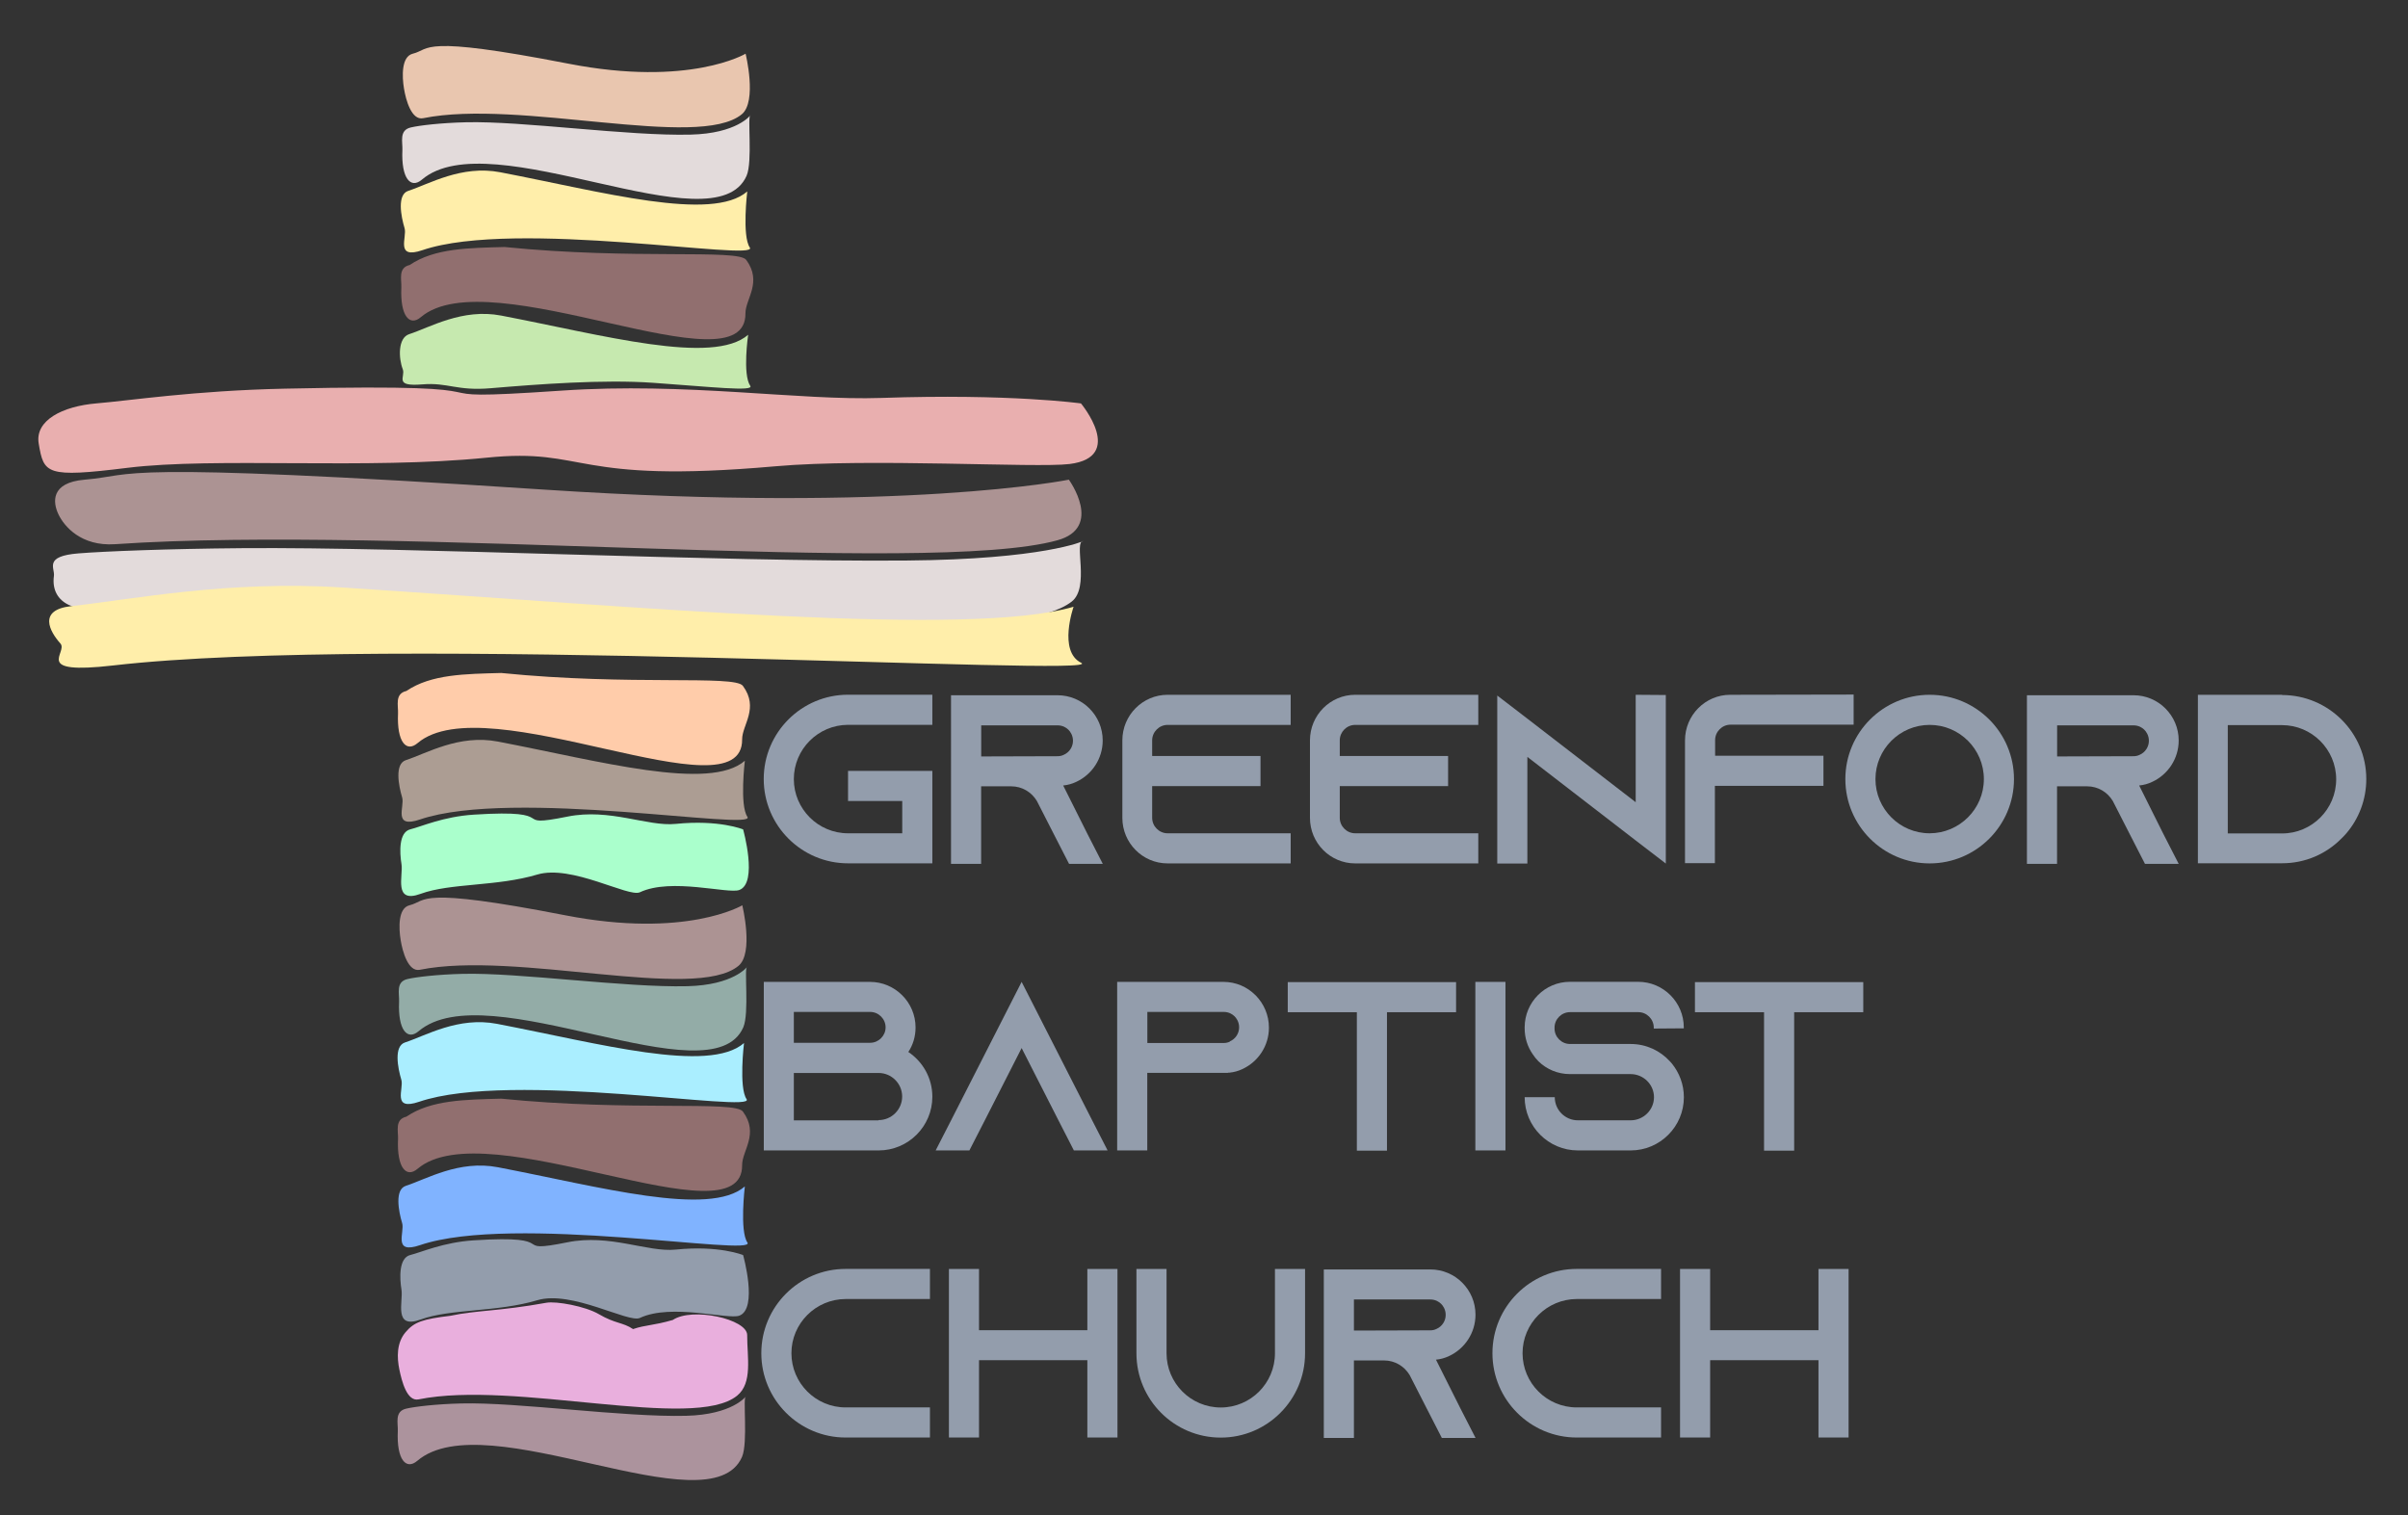 <?xml version="1.0" encoding="utf-8"?>
<!-- Generator: Adobe Illustrator 27.0.1, SVG Export Plug-In . SVG Version: 6.00 Build 0)  -->
<svg version="1.1"
	 id="svg8" xmlns:svg="http://www.w3.org/2000/svg" xmlns:inkscape="http://www.inkscape.org/namespaces/inkscape" xmlns:cc="http://creativecommons.org/ns#" xmlns:sodipodi="http://sodipodi.sourceforge.net/DTD/sodipodi-0.dtd" xmlns:dc="http://purl.org/dc/elements/1.1/" xmlns:rdf="http://www.w3.org/1999/02/22-rdf-syntax-ns#"
	 xmlns="http://www.w3.org/2000/svg" xmlns:xlink="http://www.w3.org/1999/xlink" x="0px" y="0px" viewBox="0 0 3198.7 2012.8"
	 style="enable-background:new 0 0 3198.7 2012.8;" xml:space="preserve">
<rect x="0" y="0" width="3198.7" height="2012.8" fill="#333333" stroke="none"/>
<style type="text/css">
	.st0{fill:#E3DBDB;}
	.st1{fill:#E9C6AF;}
	.st2{fill:#FFEEAA;}
	.st3{fill:#916F6F;}
	.st4{fill:#E9AFAF;}
	.st5{fill:#C6E9AF;}
	.st6{fill:#AC9393;}
	.st7{fill:#FFCCAA;}
	.st8{fill:#AAFFCC;}
	.st9{fill:#AC9D93;}
	.st10{fill:#93ACA7;}
	.st11{fill:#AAEEFF;}
	.st12{fill:#939DAC;}
	.st13{fill:#80B3FF;}
	.st14{fill:#AC939D;}
	.st15{fill:#E9AFDD;}
	.st16{enable-background:new    ;}
</style>
<sodipodi:namedview  bordercolor="#666666" borderopacity="1.0" id="base" inkscape:current-layer="layer1" inkscape:cx="-3473.6621" inkscape:cy="-1847.3165" inkscape:document-rotation="0" inkscape:document-units="mm" inkscape:guide-bbox="true" inkscape:pagecheckerboard="0" inkscape:pageopacity="0.0" inkscape:pageshadow="2" inkscape:snap-global="false" inkscape:snap-others="false" inkscape:window-height="1017" inkscape:window-maximized="1" inkscape:window-width="1920" inkscape:window-x="-8" inkscape:window-y="1072" inkscape:zoom="0.056568542" pagecolor="#ffffff" showgrid="false" showguides="true">
	<sodipodi:guide  id="guide871" orientation="1,0" position="-786.19,1482.333"></sodipodi:guide>
	<sodipodi:guide  id="guide873" orientation="0,-1" position="-96.762,1827.048"></sodipodi:guide>
	<sodipodi:guide  id="guide875" orientation="1,0" position="356.81,1355.333"></sodipodi:guide>
	<sodipodi:guide  id="guide877" orientation="0,-1" position="387.048,1052.952"></sodipodi:guide>
</sodipodi:namedview>
<g id="layer1" inkscape:groupmode="layer" inkscape:label="Layer 1">
	<g id="g897" inkscape:export-xdpi="96" inkscape:export-ydpi="96">
		<g id="g918" transform="translate(-288.075,-1124.266)" inkscape:export-xdpi="96" inkscape:export-ydpi="96">
			
				<path id="path12" inkscape:export-filename="D:\GBC\new logo\new logocrosssq.png" inkscape:export-xdpi="120.04044" inkscape:export-ydpi="120.04044" sodipodi:nodetypes="ssssscss" class="st0" d="
				M848.5,1362.9c-14.9,12.7-27.6-1.6-25.9-39.4c0.5-10.6-4.7-26.2,11.1-29.9c11.4-2.7,39.7-6.1,73.3-6.9
				c74.8-1.9,215.4,18.5,298.6,16.4c61.6-1.5,79.4-25.8,79.4-25.8c-4.5,0,3.1,61.5-5.2,80.5C1237.3,1454.3,940,1285,848.5,1362.9
				L848.5,1362.9z"/>
			
				<path id="path12-3" inkscape:export-filename="D:\GBC\new logo\new logocrosssq.png" inkscape:export-xdpi="120.04044" inkscape:export-ydpi="120.04044" sodipodi:nodetypes="sasscss" class="st1" d="
				M850.1,1281.3c-15.3,3.1-22.9-24-25.4-39.5c-2.6-15.7-3.7-42.4,11.7-46.2c24.2-5.9,7.5-25.5,207,13.3
				c160.7,31.3,235.1-13.3,235.1-13.3s15.6,63.5-5.1,80.5C1215.6,1323.6,977.8,1255.5,850.1,1281.3z"/>
			
				<path id="path12-3-3" inkscape:export-filename="D:\GBC\new logo\new logocrosssq.png" inkscape:export-xdpi="120.04044" inkscape:export-ydpi="120.04044" sodipodi:nodetypes="sasscss" class="st2" d="
				M849.2,1456.6c-36.7,12.5-20.1-17.2-23.7-29.2c-4.8-15.9-10.2-44.7,4.9-49.6c27.5-8.9,70.6-34.6,122.2-24.7
				c135.5,26,281.1,66.4,328.1,25.5c0,0-7.1,59.2,3.4,74.5C1297.3,1472.3,972.5,1414.6,849.2,1456.6L849.2,1456.6z"/>
			
				<path id="path12-7" inkscape:export-filename="D:\GBC\new logo\new logocrosssq.png" inkscape:export-xdpi="120.04044" inkscape:export-ydpi="120.04044" sodipodi:nodetypes="ssccsss" class="st3" d="
				M847.1,1545.6c-14.9,12.7-27.6-1.6-25.9-39.4c0.5-10.6-4.7-26.2,11.1-29.9c33-22.4,78.4-22.6,126-23.9
				c172.1,17.3,310.2,2.3,321,17.1c21.8,29.6-1.1,52-1,71.1C1279.4,1646,938.6,1467.8,847.1,1545.6L847.1,1545.6z"/>
			
				<path id="path12-3-4" inkscape:export-filename="D:\GBC\new logo\new logocrosssq.png" inkscape:export-xdpi="120.04044" inkscape:export-ydpi="120.04044" sodipodi:nodetypes="sasssscssss" class="st4" d="
				M457.1,1745.8c-108.1,13.4-110.8,7.9-117.6-32.2c-5.3-30.8,31.4-49.7,77.1-53.5c42.8-3.5,129-16.9,249.4-19.5
				c356.9-7.8,131.4,18.7,368.1,2.6c166.3-11.4,315.1,13.5,425,9.7c170.9-5.9,264.9,7.3,264.9,7.3s59.5,71.3-15.2,80.5
				c-44.5,5.5-266.1-8-390.5,3c-272.6,24.1-248.8-25.1-384-11.4C775.6,1748.3,574.1,1731.3,457.1,1745.8L457.1,1745.8z"/>
			
				<path id="path12-3-3-5" inkscape:export-filename="D:\GBC\new logo\new logocrosssq.png" inkscape:export-xdpi="120.04044" inkscape:export-ydpi="120.04044" sodipodi:nodetypes="sasscssss" class="st5" d="
				M849.2,1634.9c-38.7,3.2-22.2-9.8-26.1-20.1c-5.7-14.7-6.6-41.7,8.5-46.6c27.5-8.9,70.6-34.6,122.2-24.7
				c135.5,26,281.1,66.4,328.1,25.5c0,0-7.7,52.5,2.8,67.9c5.4,7.8-52.7,1.3-129.1-4.1c-66.1-4.7-152.8,1.9-215.6,7.2
				C894.7,1643.9,883,1632.1,849.2,1634.9z"/>
			
				<path id="path12-5" inkscape:export-filename="D:\GBC\new logo\new logocrosssq.png" inkscape:export-xdpi="120.04044" inkscape:export-ydpi="120.04044" sodipodi:nodetypes="ssssscss" class="st0" d="
				M436.3,1928.7c-44,12.7-81.7-1.6-76.6-39.4c1.4-10.6-13.8-26.2,32.8-29.9c33.8-2.7,117.4-6.1,216.8-6.9
				c221.3-1.9,637.1,18.5,882.9,16.4c182.1-1.5,234.8-25.8,234.8-25.8c-13.2,0,9.3,61.5-15.5,80.5
				C1585.9,2020.2,706.7,1850.9,436.3,1928.7L436.3,1928.7z"/>
			
				<path id="path12-3-32" inkscape:export-filename="D:\GBC\new logo\new logocrosssq.png" inkscape:export-xdpi="120.04044" inkscape:export-ydpi="120.04044" sodipodi:nodetypes="sasscss" class="st6" d="
				M441,1847.2c-45.4,3.1-67.8-24-75.2-39.5c-7.6-15.7-11-42.4,34.7-46.2c71.6-5.9,22.1-25.5,612.1,13.3
				c475.2,31.3,695.3-13.3,695.3-13.3s46.3,63.5-15.2,80.5C1521.9,1889.5,818.7,1821.4,441,1847.2L441,1847.2z"/>
			
				<path id="path12-3-3-8" inkscape:export-filename="D:\GBC\new logo\new logocrosssq.png" inkscape:export-xdpi="120.04044" inkscape:export-ydpi="120.04044" sodipodi:nodetypes="sasscss" class="st2" d="
				M438.4,2008.3c-108.7,12.5-59.4-17.2-70.1-29.2c-14.2-15.9-30.3-44.7,14.4-49.6c81.2-8.9,208.7-34.6,361.2-24.7
				c400.6,26,831.4,66.4,970.3,25.5c0,0-20.9,59.2,10.1,74.5C1763.3,2024.1,802.8,1966.3,438.4,2008.3z"/>
			
				<path id="path12-7-4" inkscape:export-filename="D:\GBC\new logo\new logocrosssq.png" inkscape:export-xdpi="120.04044" inkscape:export-ydpi="120.04044" sodipodi:nodetypes="ssccsss" class="st7" d="
				M842.7,2111.5c-14.9,12.7-27.6-1.6-25.9-39.4c0.5-10.6-4.7-26.2,11.1-29.9c33-22.4,78.4-22.6,126-23.9
				c172.1,17.3,310.2,2.3,321,17.1c21.8,29.6-1.1,52-1,71.1C1275,2211.9,934.2,2033.7,842.7,2111.5L842.7,2111.5z"/>
			
				<path id="path12-3-4-7" inkscape:export-filename="D:\GBC\new logo\new logocrosssq.png" inkscape:export-xdpi="120.04044" inkscape:export-ydpi="120.04044" sodipodi:nodetypes="sasssscssss" class="st8" d="
				M846.8,2311.7c-36.5,13.4-22.9-24-25.4-39.5c-2.6-15.7-3.7-42.4,11.7-46.2c14.5-3.5,43.6-16.9,84.3-19.5
				c120.7-7.8,44.4,18.7,124.5,2.6c56.2-11.4,106.5,13.5,143.7,9.7c57.8-5.9,89.6,7.3,89.6,7.3s20.1,71.3-5.1,80.5
				c-15,5.5-90.3-16.6-132,3c-15.2,7.1-90.7-37.2-136.4-23.5C948,2302.1,886.3,2297.2,846.8,2311.7L846.8,2311.7z"/>
			
				<path id="path12-3-3-5-3" inkscape:export-filename="D:\GBC\new logo\new logocrosssq.png" inkscape:export-xdpi="120.04044" inkscape:export-ydpi="120.04044" sodipodi:nodetypes="sasscss" class="st9" d="
				M846,2212.9c-36.7,12.5-20.1-17.2-23.7-29.2c-4.8-15.9-10.2-44.7,4.9-49.6c27.5-8.9,70.6-34.6,122.2-24.7
				c135.5,26,281.1,66.4,328.1,25.5c0,0-7.1,59.2,3.4,74.5C1294.1,2228.7,969.3,2171,846,2212.9L846,2212.9z"/>
			
				<path id="path12-30" inkscape:export-filename="D:\GBC\new logo\new logocrosssq.png" inkscape:export-xdpi="120.04044" inkscape:export-ydpi="120.04044" sodipodi:nodetypes="ssssscss" class="st10" d="
				M844.1,2494.2c-14.9,12.7-27.6-1.6-25.9-39.4c0.5-10.6-4.7-26.2,11.1-29.9c11.4-2.7,39.7-6.1,73.3-6.9
				c74.8-1.9,215.4,18.4,298.6,16.4c61.6-1.5,79.4-25.8,79.4-25.8c-4.5,0,3.1,61.5-5.2,80.5
				C1232.9,2585.7,935.6,2416.4,844.1,2494.2L844.1,2494.2z"/>
			
				<path id="path12-3-7" inkscape:export-filename="D:\GBC\new logo\new logocrosssq.png" inkscape:export-xdpi="120.04044" inkscape:export-ydpi="120.04044" sodipodi:nodetypes="sasscss" class="st6" d="
				M845.7,2412.6c-15.3,3.1-22.9-24-25.4-39.5c-2.6-15.7-3.7-42.4,11.7-46.2c24.2-5.9,7.5-25.5,207,13.3
				c160.7,31.3,235.1-13.3,235.1-13.3s15.6,63.5-5.1,80.5C1211.2,2455,973.5,2386.9,845.7,2412.6L845.7,2412.6z"/>
			
				<path id="path12-3-3-58" inkscape:export-filename="D:\GBC\new logo\new logocrosssq.png" inkscape:export-xdpi="120.04044" inkscape:export-ydpi="120.04044" sodipodi:nodetypes="sasscss" class="st11" d="
				M844.9,2587.9c-36.7,12.5-20.1-17.2-23.7-29.2c-4.8-15.9-10.2-44.7,4.9-49.6c27.5-8.9,70.6-34.6,122.2-24.7
				c135.5,26,281.1,66.4,328.1,25.5c0,0-7.1,59.2,3.4,74.5C1292.9,2603.7,968.1,2546,844.9,2587.9z"/>
			
				<path id="path12-7-7" inkscape:export-filename="D:\GBC\new logo\new logocrosssq.png" inkscape:export-xdpi="120.04044" inkscape:export-ydpi="120.04044" sodipodi:nodetypes="ssccsss" class="st3" d="
				M842.7,2677c-14.9,12.7-27.6-1.6-25.9-39.4c0.5-10.6-4.7-26.2,11.1-29.9c33-22.4,78.4-22.6,126-23.9
				c172.1,17.3,310.2,2.3,321,17.1c21.8,29.6-1.1,52-1,71.1C1275,2777.4,934.2,2599.2,842.7,2677L842.7,2677z"/>
			
				<path id="path12-3-4-0" inkscape:export-filename="D:\GBC\new logo\new logocrosssq.png" inkscape:export-xdpi="120.04044" inkscape:export-ydpi="120.04044" sodipodi:nodetypes="sasssscssss" class="st12" d="
				M846.8,2877.2c-36.5,13.4-22.9-24-25.4-39.5c-2.6-15.7-3.7-42.4,11.7-46.2c14.5-3.5,43.6-16.9,84.3-19.5
				c120.7-7.8,44.4,18.7,124.5,2.6c56.2-11.4,106.5,13.5,143.7,9.7c57.8-5.9,89.6,7.3,89.6,7.3s20.1,71.3-5.1,80.5
				c-15,5.5-90.3-16.6-132,3c-15.2,7.1-90.7-37.2-136.4-23.5C948,2867.6,886.3,2862.7,846.8,2877.2L846.8,2877.2z"/>
			
				<path id="path12-3-3-5-7" inkscape:export-filename="D:\GBC\new logo\new logocrosssq.png" inkscape:export-xdpi="120.04044" inkscape:export-ydpi="120.04044" sodipodi:nodetypes="sasscss" class="st13" d="
				M846,2778.4c-36.7,12.5-20.1-17.2-23.7-29.2c-4.8-15.9-10.2-44.7,4.9-49.6c27.5-8.9,70.6-34.6,122.2-24.7
				c135.5,26,281.1,66.4,328.1,25.5c0,0-7.1,59.2,3.4,74.5C1294.1,2794.2,969.3,2736.4,846,2778.4L846,2778.4z"/>
			
				<path id="path12-30-1" inkscape:export-filename="D:\GBC\new logo\new logocrosssq.png" inkscape:export-xdpi="120.04044" inkscape:export-ydpi="120.04044" sodipodi:nodetypes="ssssscss" class="st14" d="
				M842.4,3064.9c-14.9,12.7-27.6-1.6-25.9-39.4c0.5-10.6-4.7-26.2,11.1-29.9c11.4-2.7,39.7-6.1,73.3-6.9
				c74.8-1.9,215.4,18.5,298.6,16.4c61.6-1.5,79.4-25.8,79.4-25.8c-4.5,0,3.1,61.5-5.2,80.5C1231.2,3156.3,933.9,2987,842.4,3064.9
				L842.4,3064.9z"/>
			
				<path id="path12-3-7-0" inkscape:export-filename="D:\GBC\new logo\new logocrosssq.png" inkscape:export-xdpi="120.04044" inkscape:export-ydpi="120.04044" sodipodi:nodetypes="sazcscccssss" class="st15" d="
				M844,2983.3c-15.3,3.1-22.2-24.1-25.4-39.5c-3.4-16.4-3.7-35.5,8-49.5c11.7-14,23-17.6,60-22.1c34.5-7.4,64.6-5.9,127.4-17.3
				c12.8-2.3,51.3,4.5,69.6,15.2c22,12.9,31.7,10.6,45.4,19.8c17.1-5.8,26-4.4,52.8-12.1c25.8-17.4,98.8-1.2,98.8,20
				c-0.1,29.5,7.5,63.5-13.3,80.5C1209.5,3025.6,971.7,2957.5,844,2983.3L844,2983.3z"/>
		</g>
		<g class="st16">
			<path class="st12" d="M1054.5,1035c0,39.7,32.3,72,72,72h72v-42.9h-72v-40h112v122.8h-112c-61.7,0-112-50.2-112-112
				s50.2-112,112-112h112v40h-112C1086.8,963,1054.5,995.3,1054.5,1035z"/>
			<path class="st12" d="M1444.4,1107.6l20.5,40h-44.8l-20.5-40l-21.4-41.9l-1-1.9c-7-11.5-19.5-19.2-33.9-19.2h-40v103h-40V923.6
				h141.4c16.6,0,31.7,6.7,42.5,17.6c10.9,10.9,17.6,25.9,17.6,42.5c0,24.3-14.4,45.4-35.2,55c-5.4,2.6-11.2,4.2-17.3,4.8
				L1444.4,1107.6z M1404.8,1004.6c2.9,0,5.8-0.6,8.3-1.9c7.4-3.2,12.2-10.6,12.2-18.6c0-7.4-3.8-12.5-6.1-14.7
				c-2.6-2.6-7.4-5.8-14.4-5.8h-101.4v41.3L1404.8,1004.6z"/>
			<path class="st12" d="M1530.5,983.5v20.8h143.9v40h-143.9v42.2c0,11.2,9.3,20.5,20.5,20.5h163.5v40H1551
				c-33.3,0-60.1-27.2-60.1-60.5v-103c0-33.3,26.9-60.5,60.1-60.5h163.5v40H1551C1539.8,963,1530.5,972.3,1530.5,983.5z"/>
			<path class="st12" d="M1779.7,983.5v20.8h143.9v40h-143.9v42.2c0,11.2,9.3,20.5,20.5,20.5h163.5v40h-163.5
				c-33.3,0-60.1-27.2-60.1-60.5v-103c0-33.3,26.9-60.5,60.1-60.5h163.5v40h-163.5C1788.9,963,1779.7,972.3,1779.7,983.5z"/>
			<path class="st12" d="M2212.8,923.3v223.9l-40-30.7l-143.9-111v141.7h-40V924l40,30.7l143.9,111V923L2212.8,923.3z"/>
			<path class="st12" d="M2462.3,922.7v40h-163.5c-11.2,0-20.5,9.3-20.5,20.5v20.8h143.9v40H2278v102.7h-39.7V983.5
				c0-33.3,26.9-60.5,60.1-60.5L2462.3,922.7z"/>
			<path class="st12" d="M2675.3,1035c0,61.7-50.2,112-112,112c-61.7,0-112-50.2-112-112s50.2-112,112-112
				C2625.1,923,2675.3,973.2,2675.3,1035z M2635.3,1035c0-39.7-32.3-72-72-72c-39.7,0-72,32.3-72,72c0,39.7,32.3,72,72,72
				C2603,1106.9,2635.3,1074.6,2635.3,1035z"/>
			<path class="st12" d="M2873.6,1107.6l20.5,40h-44.8l-20.5-40l-21.4-41.9l-1-1.9c-7-11.5-19.5-19.2-33.9-19.2h-40v103h-40V923.6
				H2834c16.6,0,31.7,6.7,42.5,17.6c10.9,10.9,17.6,25.9,17.6,42.5c0,24.3-14.4,45.4-35.2,55c-5.4,2.6-11.2,4.2-17.3,4.8
				L2873.6,1107.6z M2834,1004.6c2.9,0,5.8-0.6,8.3-1.9c7.4-3.2,12.2-10.6,12.2-18.6c0-7.4-3.8-12.5-6.1-14.7
				c-2.6-2.6-7.4-5.8-14.4-5.8h-101.4v41.3L2834,1004.6z"/>
			<path class="st12" d="M3031.3,923.3c61.7,0,112,49.9,112,111.6c0,27.5-9.9,52.8-26.6,72.3c-1.9,2.2-4.2,4.5-6.4,6.7
				c-20.2,20.5-48,32.9-78.7,32.9h-112V923h112L3031.3,923.3z M3103.3,1035.3c0-39.7-32.3-72-72-72h-72v143.9h72
				C3071,1107.3,3103.3,1074.9,3103.3,1035.3z"/>
		</g>
		<g class="st16">
			<path class="st12" d="M1238.5,1457c0,39.3-32,71.3-71.3,71.3h-152.6v-223.9h141.1c33.3,0,60.5,27.2,60.5,60.5
				c0,12.2-3.5,23.4-9.6,32.6C1225.7,1410.3,1238.5,1432,1238.5,1457z M1054.5,1385.3h101.4c11.2,0,20.5-9.3,20.5-20.5
				s-9.3-20.5-20.5-20.5h-101.4V1385.3z M1167.1,1488c17.3,0,31.3-14.1,31.3-31.3s-14.1-31.3-31.3-31.3h-112.6v63h112.6V1488z"/>
			<path class="st12" d="M1471.3,1528.3h-44.8l-20.5-40l-48.9-96l-48.9,96l-20.5,40h-44.8l20.5-40l93.7-183.9l93.7,183.9
				L1471.3,1528.3z"/>
			<path class="st12" d="M1668,1322.3c10.9,11.2,17.6,26.2,17.6,42.9c0,24.3-14.4,45.4-35.2,55c-5.4,2.6-11.2,4.2-17.3,4.8
				c-0.6,0-1.3,0-1.9,0v0.3h-107.2v103h-40v-223.9h141.1c16.6,0,31.7,6.7,42.5,17.6L1668,1322.3z M1633.8,1383.4
				c7.4-3.2,12.2-10.6,12.2-18.6c0-7.4-3.8-12.5-6.1-14.7c-2.6-2.6-7.4-5.8-14.4-5.8h-101.4v41.3h101.4c2.9,0,5.8-0.6,8.3-1.9
				V1383.4z"/>
			<path class="st12" d="M1934.2,1304.7v40h-91.8v183.9h-40v-183.9h-91.8v-40H1934.2z"/>
			<path class="st12" d="M1959.8,1528.3v-223.9h40v223.9H1959.8z"/>
			<path class="st12" d="M2196.8,1366.4v-1.3c0-11.2-9.3-20.5-20.5-20.5h-90.8c-11.2,0-20.5,9.3-20.5,20.5v1.3
				c0,11.2,9.3,20.5,20.5,20.5h80.6c20.8,0,39.3,9,52.1,23c1,1,1.6,1.9,2.6,2.9c9.9,12.2,16,27.8,16,44.8c0,39-31.7,70.7-70.7,70.7
				H2096c-39,0-70.7-31.7-70.7-70.7h40c0,17,13.8,30.7,30.7,30.7h70.1c17,0,31-13.8,31-30.7c0-17-14.1-30.7-31-30.7h-80.6
				c-16.3,0-31-6.4-41.9-17c-2.9-2.9-5.4-6.1-7.7-9.6c-6.7-9.6-10.6-21.4-10.6-34.2v-1.3c0-33.3,26.9-60.5,60.1-60.5h90.8
				c33.3,0,60.5,27.2,60.5,60.5v1.3L2196.8,1366.4z"/>
			<path class="st12" d="M2475.1,1304.7v40h-91.8v183.9h-40v-183.9h-91.8v-40H2475.1z"/>
		</g>
		<g class="st16">
			<path class="st12" d="M1051.3,1797.7c0,39.7,32.3,72,72,72h112v40h-112c-61.7,0-112-50.2-112-112s50.2-112,112-112h112v40h-112
				C1083.6,1725.8,1051.3,1758.1,1051.3,1797.7z"/>
			<path class="st12" d="M1484.4,1685.8v223.9h-40V1807h-143.9v102.7h-40v-223.9h40v81.3h143.9v-81.3H1484.4z"/>
			<path class="st12" d="M1733.6,1685.8v112c0,61.7-50.2,112-112,112s-112-50.2-112-112v-112h40v112c0,39.7,32.3,72,72,72
				s72-32.3,72-72v-112H1733.6z"/>
			<path class="st12" d="M1939.6,1870.3l20.5,40h-44.8l-20.5-40l-21.4-41.9l-1-1.9c-7-11.5-19.5-19.2-33.9-19.2h-40v103h-40v-223.9
				h141.4c16.6,0,31.7,6.7,42.5,17.6c10.9,10.9,17.6,25.9,17.6,42.5c0,24.3-14.4,45.4-35.2,55c-5.4,2.6-11.2,4.2-17.3,4.8
				L1939.6,1870.3z M1899.9,1767.3c2.9,0,5.8-0.6,8.3-1.9c7.4-3.2,12.2-10.6,12.2-18.6c0-7.4-3.8-12.5-6.1-14.7
				c-2.6-2.6-7.4-5.8-14.4-5.8h-101.4v41.3L1899.9,1767.3z"/>
			<path class="st12" d="M2022.5,1797.7c0,39.7,32.3,72,72,72h112v40h-112c-61.7,0-112-50.2-112-112s50.2-112,112-112h112v40h-112
				C2054.8,1725.8,2022.5,1758.1,2022.5,1797.7z"/>
			<path class="st12" d="M2455.6,1685.8v223.9h-40V1807h-143.9v102.7h-40v-223.9h40v81.3h143.9v-81.3H2455.6z"/>
		</g>
	</g>
</g>
</svg>

